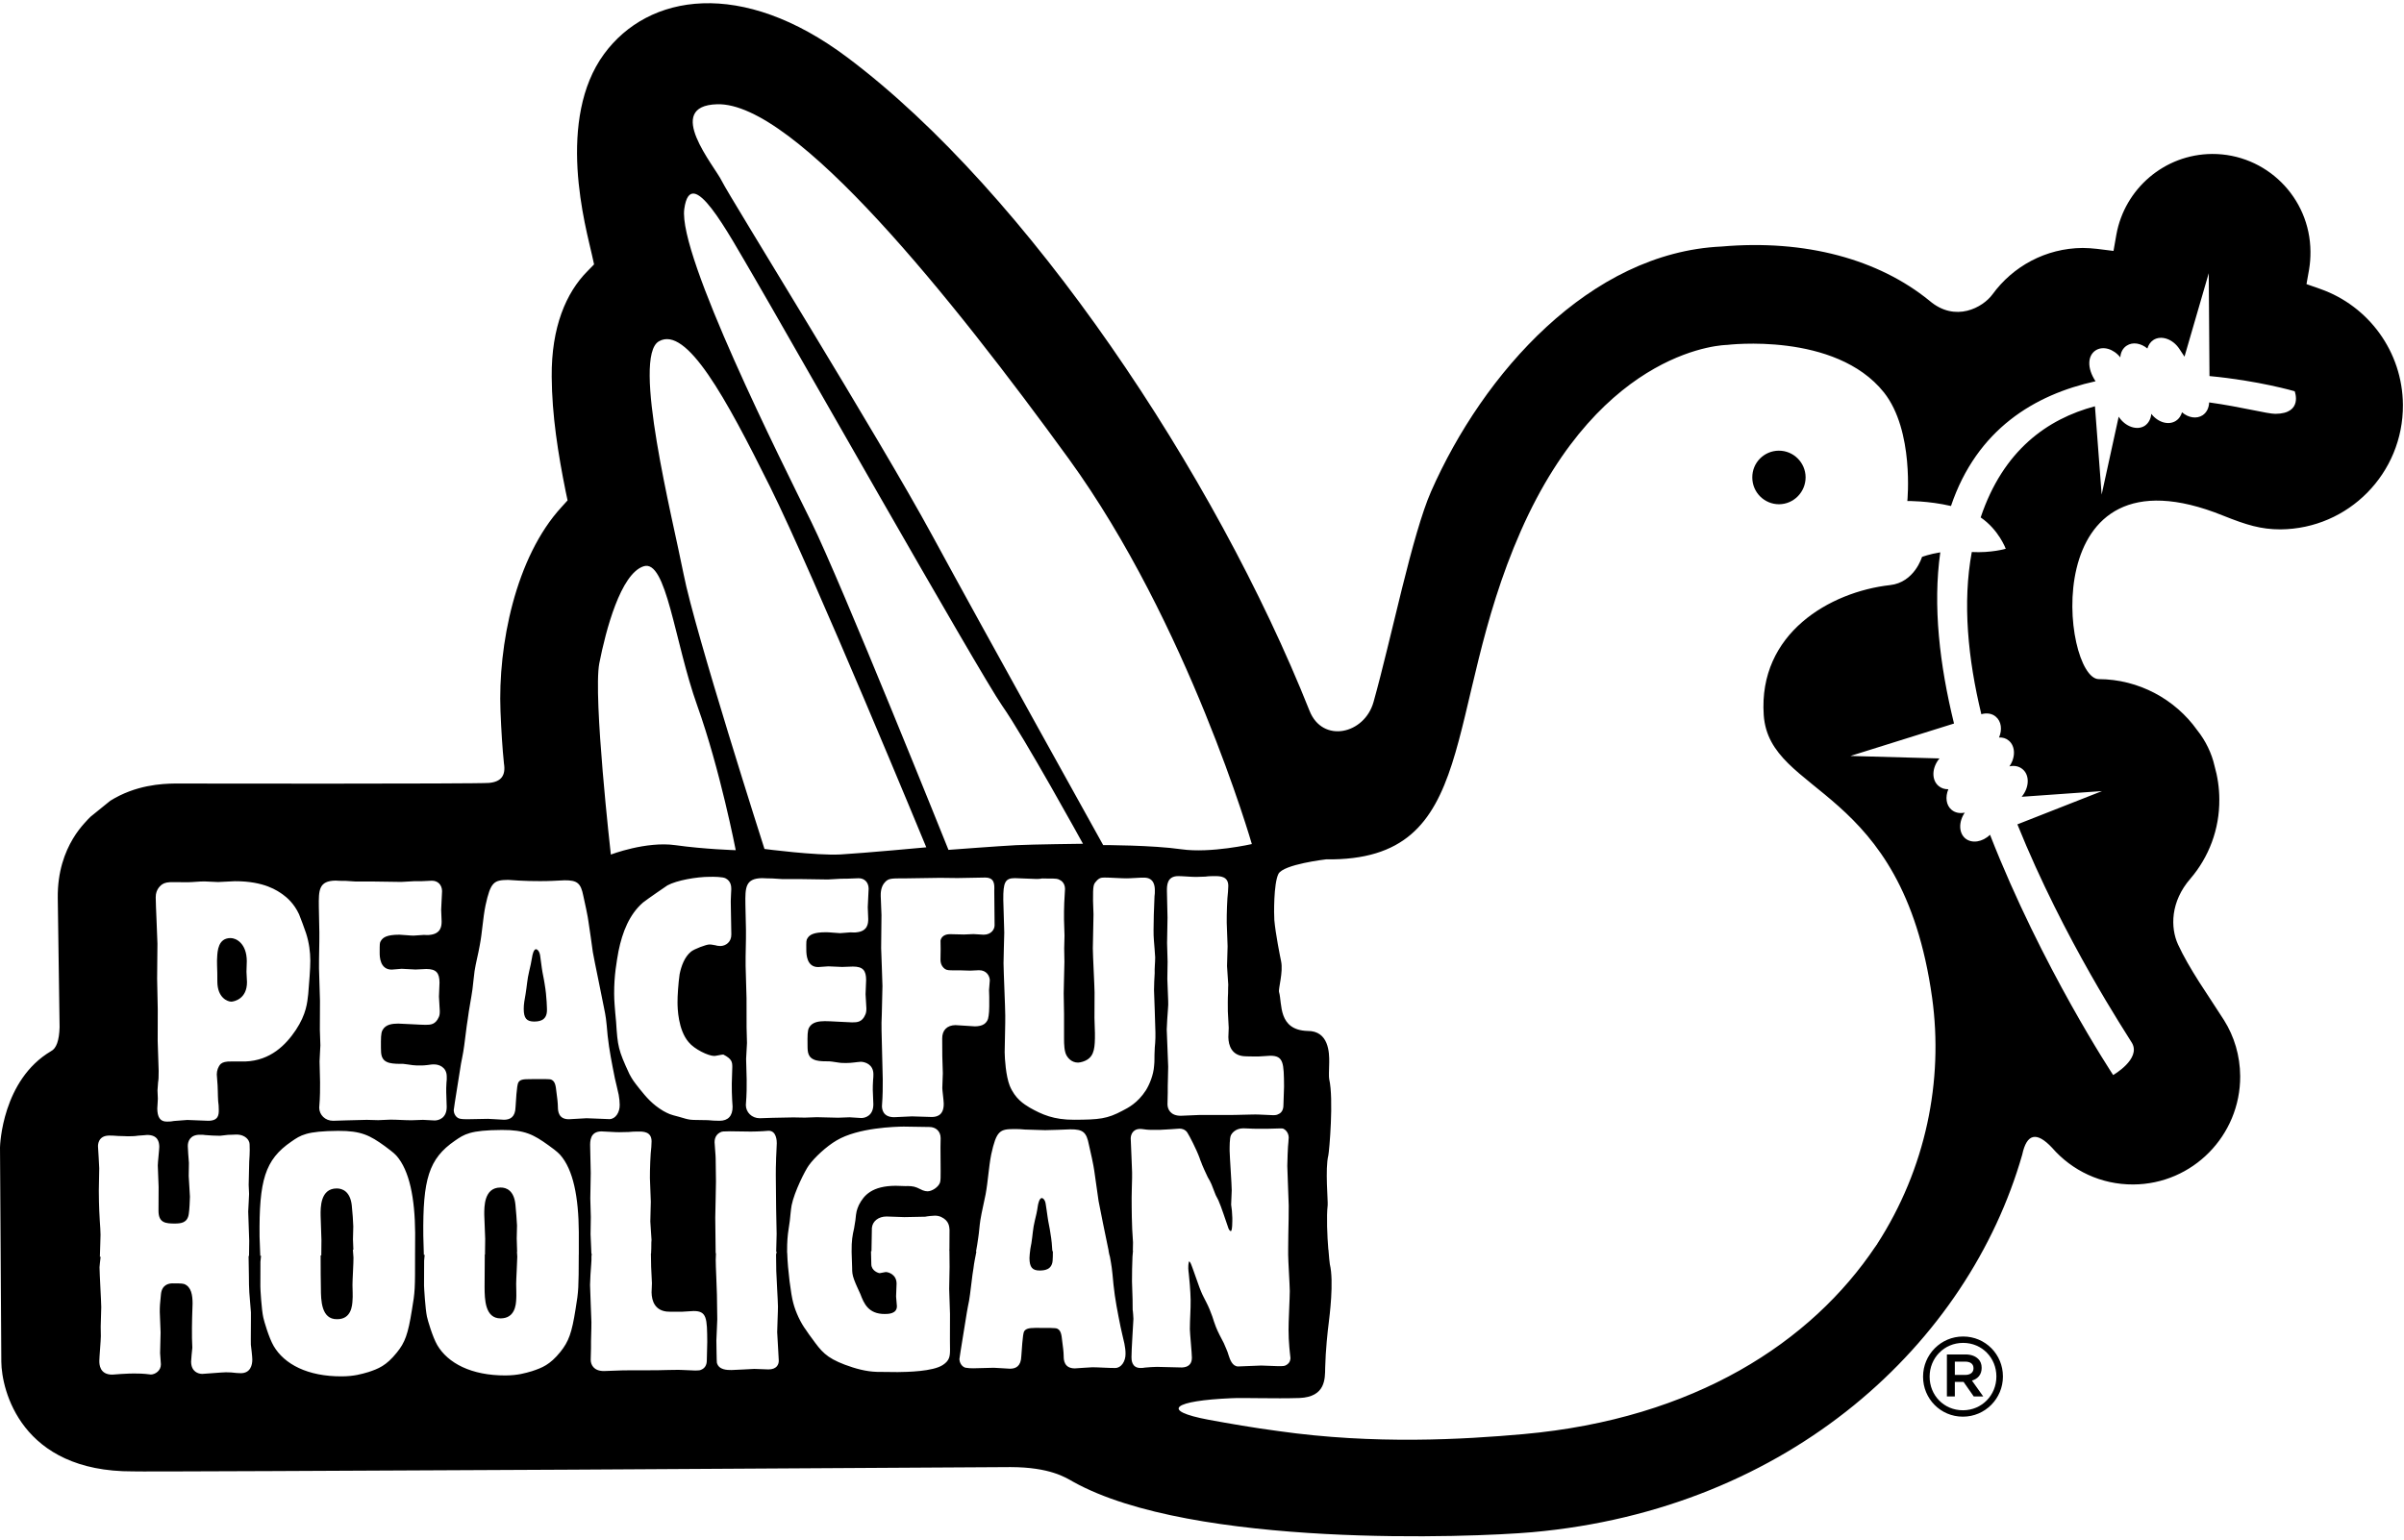 <svg width="231" height="148" viewBox="0 0 231 148" fill="none" xmlns="http://www.w3.org/2000/svg">
<g clip-path="url(#clip0_0_1)">
<path fill-rule="evenodd" clip-rule="evenodd" d="M101.121 120.267C101.096 119.797 101.047 119.158 100.935 118.54C100.868 118.021 100.73 117.491 100.666 116.99C100.593 116.549 100.559 116.155 100.489 115.774C100.427 115.253 100.168 115.154 100.104 115.154C99.874 115.166 99.748 115.715 99.714 115.98C99.666 116.372 99.534 116.95 99.439 117.314C99.248 118.069 99.225 118.776 99.108 119.492C99.059 119.707 99.034 119.913 98.995 120.11H98.999C98.97 120.326 98.922 120.708 98.922 120.924C98.927 121.807 99.195 122.122 99.905 122.122C100.29 122.111 101.16 122.111 101.154 121.003C101.154 121.003 101.18 120.66 101.171 120.257L101.121 120.267Z" fill="black"/>
<path fill-rule="evenodd" clip-rule="evenodd" d="M49.675 120.326H49.691L49.652 119.041L49.68 117.795C49.666 117.412 49.587 116.372 49.525 115.763C49.388 114.449 48.675 114.134 48.093 114.145C46.51 114.145 46.529 115.969 46.533 116.775L46.622 119.08C46.617 119.315 46.608 119.904 46.603 120.58H46.583C46.569 121.748 46.558 123.289 46.563 123.73C46.572 124.868 46.593 126.731 48.107 126.723C49.461 126.712 49.587 125.466 49.607 124.82C49.632 124.623 49.599 123.651 49.599 123.416C49.593 123.073 49.705 121.218 49.705 120.786L49.675 120.326Z" fill="black"/>
<path fill-rule="evenodd" clip-rule="evenodd" d="M52.064 93.051C52.002 92.62 51.963 92.246 51.901 91.845C51.825 91.335 51.562 91.236 51.505 91.236C51.283 91.236 51.157 91.775 51.123 92.04C51.059 92.434 50.937 93.021 50.845 93.375C50.659 94.121 50.624 94.847 50.502 95.553C50.413 96.053 50.32 96.533 50.326 96.984C50.331 97.869 50.595 98.182 51.308 98.191C51.69 98.182 52.569 98.182 52.558 97.074C52.558 97.074 52.55 95.808 52.339 94.602C52.266 94.081 52.134 93.571 52.064 93.051Z" fill="black"/>
<path fill-rule="evenodd" clip-rule="evenodd" d="M33.965 120.876L33.908 120.121L33.956 120.13L33.916 119.129L33.947 117.883C33.942 117.5 33.869 116.47 33.801 115.853C33.653 114.548 32.934 114.233 32.358 114.233C30.78 114.233 30.794 116.059 30.809 116.863L30.887 119.188C30.887 119.414 30.878 119.992 30.873 120.668H30.809C30.8 121.846 30.83 123.386 30.834 123.828C30.839 124.966 30.862 126.821 32.383 126.801C33.737 126.81 33.854 125.555 33.877 124.908C33.911 124.721 33.872 123.74 33.869 123.515C33.863 123.151 33.976 121.297 33.965 120.876Z" fill="black"/>
<path fill-rule="evenodd" clip-rule="evenodd" d="M20.885 94.366C20.899 95.916 21.871 96.279 22.228 96.279C22.483 96.268 23.738 96.034 23.733 94.396L23.684 93.404L23.715 92.375C23.701 90.676 22.688 90.157 22.14 90.167C20.972 90.177 20.894 91.374 20.865 92.06C20.831 92.276 20.876 93.297 20.88 93.522L20.885 94.366Z" fill="black"/>
<path fill-rule="evenodd" clip-rule="evenodd" d="M170.919 43.319C169.507 43.33 168.364 44.477 168.378 45.9C168.382 47.333 169.541 48.469 170.948 48.469C172.365 48.46 173.503 47.293 173.5 45.87C173.489 44.457 172.335 43.31 170.919 43.319Z" fill="black"/>
<path fill-rule="evenodd" clip-rule="evenodd" d="M187.84 132.158V130.88H188.838C189.336 130.88 189.633 131.105 189.633 131.511V131.528C189.633 131.913 189.336 132.158 188.838 132.158H187.84ZM187.077 134.224H187.84V132.827H188.657H188.678L189.654 134.224H190.566L189.484 132.701C190.034 132.542 190.417 132.138 190.417 131.487V131.466C190.417 131.114 190.3 130.827 190.088 130.624C189.812 130.348 189.398 130.189 188.869 130.189H187.077V134.224ZM188.614 135.555C186.793 135.555 185.418 134.115 185.418 132.338V132.317C185.418 130.538 186.803 129.078 188.635 129.078C190.456 129.078 191.832 130.521 191.832 132.298V132.317C191.832 134.098 190.445 135.555 188.614 135.555ZM188.614 136.17C190.765 136.17 192.461 134.415 192.461 132.317V132.298C192.461 130.198 190.787 128.464 188.635 128.464C186.482 128.464 184.787 130.22 184.787 132.317V132.339C184.787 134.437 186.461 136.17 188.614 136.17Z" fill="black"/>
<path fill-rule="evenodd" clip-rule="evenodd" d="M218.64 39.778C217.853 39.778 215.425 39.119 212.277 38.679C212.254 39.209 212.044 39.649 211.648 39.914C211.075 40.288 210.275 40.159 209.669 39.629C209.571 39.964 209.374 40.268 209.093 40.444C208.388 40.906 207.363 40.612 206.717 39.778C206.678 40.248 206.468 40.669 206.091 40.925C205.35 41.405 204.224 41.024 203.584 40.052L201.947 47.538L201.303 39.051C196.735 40.268 192.493 43.27 190.322 49.735C192.063 50.923 192.732 52.748 192.732 52.748C192.732 52.748 191.344 53.159 189.468 53.061C188.568 57.927 189.095 63.313 190.387 68.651C190.895 68.503 191.409 68.573 191.774 68.886C192.312 69.337 192.409 70.132 192.088 70.888C192.439 70.868 192.766 70.966 193.029 71.192C193.666 71.732 193.686 72.801 193.083 73.664C193.548 73.557 194.007 73.644 194.354 73.94C195.039 74.509 195.005 75.696 194.262 76.587L201.986 76.039L193.851 79.237C198.333 90.354 204.376 99.419 204.87 100.262C205.734 101.802 203.053 103.332 203.053 103.332C203.053 103.332 196.202 92.981 191.221 80.237C190.494 80.944 189.477 81.102 188.848 80.59C188.202 80.051 188.202 78.972 188.795 78.109C188.329 78.208 187.874 78.129 187.533 77.844C187.001 77.412 186.902 76.609 187.216 75.862C186.863 75.871 186.537 75.764 186.282 75.549C185.583 74.969 185.622 73.782 186.365 72.9L177.804 72.663L187.761 69.545C186.374 63.902 185.715 58.222 186.442 53.091C185.388 53.258 184.684 53.532 184.684 53.532C184.684 53.532 183.965 55.984 181.615 56.24C175.839 56.889 168.945 60.88 169.477 68.73C170.019 76.558 182.788 75.293 185.656 95.896C186.761 103.853 185.066 112.319 180.365 119.591H180.379C180.35 119.619 180.315 119.668 180.29 119.698C180.272 119.727 180.252 119.766 180.233 119.797H180.222C174.056 129.009 162.836 136.377 146.379 137.848C140.633 138.359 132.081 138.869 122.826 137.553C120.403 137.231 118.154 136.837 116.181 136.476C111.333 135.571 112.833 134.63 118.321 134.396C119.416 134.336 122.494 134.453 124.873 134.376C127.38 134.267 127.321 132.53 127.336 131.461C127.375 129.793 127.576 127.918 127.678 127.154C127.747 126.576 128.191 123.191 127.785 121.522C127.756 121.395 127.703 120.767 127.65 120.11H127.639C127.532 118.796 127.453 116.921 127.576 115.853C127.62 115.479 127.318 112.349 127.639 111.055C127.731 110.642 128.166 105.638 127.723 103.726C127.675 103.501 127.708 102.872 127.723 102.126C127.742 101.195 127.684 99.076 125.645 99.095C122.773 99.007 123.222 96.437 122.904 95.357C122.817 95.042 123.32 93.443 123.1 92.394C123.022 92.02 122.562 89.745 122.45 88.431C122.41 87.91 122.377 84.947 122.84 84.006C123.309 83.073 127.414 82.602 127.414 82.602C142.402 82.799 138.474 68.446 146.129 51.051C153.988 33.224 165.944 33.154 165.944 33.154C165.944 33.154 176.347 31.86 181.025 37.717C183.946 41.396 183.277 48.156 183.277 48.156C183.277 48.156 185.279 48.127 187.469 48.636C189.966 41.258 195.508 37.932 201.361 36.647C200.515 35.361 200.608 34.185 201.361 33.684C202.059 33.224 203.086 33.526 203.741 34.352C203.766 33.881 203.985 33.459 204.356 33.224C204.937 32.841 205.726 32.988 206.341 33.498C206.443 33.154 206.633 32.87 206.913 32.684C207.655 32.193 208.789 32.576 209.424 33.548L209.907 34.282L212.238 26.259L212.308 36.148C217.028 36.588 220.496 37.608 220.496 37.608C220.496 37.608 221.332 39.758 218.64 39.778ZM110.019 131.452C109.887 131.49 109.766 131.481 109.589 131.49C108.724 131.49 108.724 130.675 108.724 130.45C108.714 129.863 108.91 126.929 108.91 126.771C108.905 126.633 108.87 126.026 108.837 125.899L108.828 124.897L108.773 123.171C108.767 122.396 108.792 121.513 108.821 120.778C108.828 120.62 108.851 120.414 108.87 120.217H108.856C108.865 119.943 108.865 119.668 108.87 119.413L108.792 118.128C108.764 117.55 108.744 116.381 108.744 116.078C108.738 115.431 108.733 114.793 108.758 114.145C108.789 113.449 108.782 112.899 108.782 112.682C108.782 112.222 108.66 109.937 108.65 109.426C108.65 109.131 108.806 108.524 109.545 108.513C109.769 108.513 109.969 108.563 110.194 108.581C110.322 108.612 111.324 108.601 111.456 108.601C111.749 108.601 113.165 108.493 113.327 108.484C113.846 108.484 114.074 108.807 114.138 108.945C114.27 109.141 114.964 110.466 115.262 111.29C115.32 111.436 115.354 111.594 115.429 111.732C115.422 111.789 116.014 113.096 116.053 113.153C116.185 113.379 116.317 113.604 116.41 113.83L116.781 114.782C116.845 114.968 116.982 115.155 117.07 115.362C117.373 116.039 117.769 117.304 117.969 117.854C118.061 118.207 118.193 118.334 118.268 118.334C118.423 118.334 118.414 117.353 118.414 117.068L118.375 116.392L118.3 115.794L118.356 114.41C118.356 113.851 118.165 111.222 118.154 110.613C118.154 110.318 118.145 109.376 118.282 109.111C118.346 108.975 118.687 108.454 119.465 108.454L120.021 108.474C120.304 108.504 121.565 108.504 121.919 108.493L122.953 108.465C123.138 108.465 123.286 108.454 123.374 108.524C123.506 108.592 123.823 108.857 123.833 109.347C123.828 109.474 123.803 109.602 123.803 109.77C123.75 110.083 123.696 111.771 123.696 112.065C123.701 112.595 123.823 115.264 123.833 115.87C123.842 116.549 123.814 117.618 123.794 118.697L123.78 120.061V120.62C123.78 121.169 123.93 123.476 123.935 124.093C123.94 124.614 123.803 127.242 123.817 127.831C123.814 128.391 123.848 128.93 123.891 129.48C123.896 129.646 123.988 130.373 123.999 130.52C123.999 130.618 123.999 130.99 123.584 131.216C123.423 131.304 123.354 131.314 122.803 131.314L121.189 131.255L118.967 131.343C118.414 131.334 118.19 130.686 118.052 130.254C117.95 129.871 117.755 129.499 117.594 129.096C117.319 128.577 117.027 128.027 116.834 127.537C116.699 127.193 116.596 126.86 116.494 126.545C116.332 126.085 116.137 125.604 115.902 125.153C115.736 124.82 115.54 124.465 115.408 124.132C115.213 123.681 115.082 123.23 114.91 122.779C114.509 121.649 114.388 121.248 114.25 121.248C114.127 121.748 114.197 122.14 114.231 122.425C114.265 122.652 114.402 124.172 114.407 124.936C114.422 125.869 114.334 126.801 114.334 127.763C114.338 128.144 114.529 130.088 114.529 130.509C114.529 131.196 114.088 131.422 113.571 131.441L111.171 131.383C110.796 131.383 110.41 131.422 110.019 131.452ZM107.16 131.49C106.843 131.51 105.318 131.413 104.962 131.422C104.741 131.422 103.539 131.52 103.285 131.529C102.249 131.529 102.21 130.715 102.21 130.362C102.205 129.902 102.132 129.42 102.07 128.93C102 128.223 101.927 127.861 101.576 127.704C101.438 127.636 100.792 127.636 99.498 127.636C98.818 127.644 98.571 127.724 98.403 127.977C98.257 128.253 98.175 129.959 98.139 130.343C98.111 131.334 97.602 131.56 97.049 131.56C96.825 131.56 95.76 131.47 95.491 131.47L93.522 131.52C93.278 131.52 93.014 131.51 92.754 131.461C92.335 131.323 92.194 130.872 92.189 130.647C92.194 130.489 92.868 126.418 92.902 126.164C92.95 125.801 93.053 125.409 93.118 125.026C93.214 124.564 93.439 122.376 93.542 121.896C93.59 121.434 93.722 120.806 93.82 120.307L93.786 120.296C93.863 119.873 93.938 119.433 93.995 119.002C94.09 118.413 94.112 117.854 94.202 117.285C94.334 116.46 94.544 115.645 94.705 114.811C94.944 113.527 94.997 112.231 95.247 110.957C95.746 108.699 96.064 108.533 97.422 108.524C97.779 108.513 98.139 108.542 98.487 108.572C99.138 108.601 99.79 108.621 100.427 108.631C101.238 108.612 102.039 108.592 102.845 108.552C104.077 108.542 104.398 108.827 104.634 110.035C104.737 110.427 105.119 112.203 105.147 112.526C105.211 112.928 105.49 114.999 105.563 115.45C105.686 116.127 106.246 118.864 106.531 120.228H106.52C106.559 120.462 106.618 120.708 106.652 120.797C106.813 121.689 106.848 121.846 106.995 123.476C107.13 124.828 107.405 126.201 107.679 127.557C107.804 128.076 107.913 128.636 108.045 129.156C108.107 129.48 108.157 129.803 108.152 130.137C108.161 130.844 107.736 131.501 107.16 131.49ZM90.536 99.84L90.546 101.528L90.596 103.157L90.546 104.589C90.546 104.786 90.683 105.816 90.683 106.08C90.703 107.355 89.822 107.355 89.53 107.365L87.629 107.306L85.919 107.385C84.81 107.385 84.747 106.571 84.747 106.306C84.829 105.237 84.824 104.491 84.824 103.765L84.708 99.065C84.701 98.546 84.697 98.025 84.731 97.534L84.795 94.777C84.795 94.247 84.678 91.716 84.669 91.129L84.701 87.949L84.629 86.134C84.624 85.9 84.615 85.241 85.034 84.801C85.357 84.437 85.635 84.437 86.609 84.426H87.154L90.322 84.378L92.009 84.398L94.623 84.35C95.584 84.339 95.564 84.996 95.539 85.635L95.57 88.931C95.575 89.323 95.252 89.843 94.514 89.843L93.542 89.784L92.638 89.824L91.313 89.793C91.156 89.793 90.503 89.793 90.375 90.411L90.386 91.236L90.371 92.265C90.375 92.854 90.76 93.11 90.824 93.15C91.024 93.266 91.113 93.277 92.178 93.266L93.225 93.297L94.059 93.257C94.797 93.247 95.095 93.807 95.111 94.218L95.036 95.171L95.056 95.817C95.061 96.229 95.072 97.24 94.997 97.633C94.915 98.447 94.334 98.644 93.683 98.653C93.399 98.653 92.101 98.535 91.812 98.535C91.001 98.546 90.521 99.026 90.536 99.84ZM90.591 131.205C89.628 131.834 87.169 131.873 86.27 131.884L84.262 131.864C83.207 131.834 82.186 131.549 81.188 131.177C79.365 130.489 78.916 129.882 78.028 128.656C77.832 128.391 77.641 128.144 77.45 127.841C76.948 127.174 76.448 126.125 76.22 125.221C76.004 124.446 75.692 122.071 75.642 120.423L75.633 120.414C75.628 120.355 75.628 120.307 75.633 120.237C75.628 119.403 75.678 118.756 75.774 118.157L75.891 117.353C75.951 116.843 75.981 116.343 76.067 115.853C76.327 114.556 77.363 112.496 77.719 112.017C78.256 111.261 79.419 110.182 80.382 109.621C82.468 108.375 86.081 108.299 86.828 108.288L89.316 108.327C89.897 108.327 90.386 108.719 90.386 109.396L90.371 110.278L90.386 112.555C90.389 113.046 90.389 113.468 90.327 113.663C90.17 114.115 89.558 114.498 89.144 114.508C88.988 114.508 88.827 114.478 88.66 114.41C88.499 114.351 88.303 114.224 88.114 114.154C87.747 113.998 87.362 113.998 87.008 114.007L86.065 113.978C83.807 113.987 83.01 114.881 82.532 115.822C82.313 116.332 82.279 116.44 82.196 117.285L82.069 118.069C81.917 118.717 81.819 119.267 81.833 120.267V120.375L81.883 121.905C81.883 122.219 81.887 122.523 82.083 123.033C82.249 123.484 82.479 123.946 82.678 124.397C83.01 125.271 83.431 126.311 85.025 126.3C85.347 126.3 86.192 126.291 86.183 125.545L86.104 124.614L86.152 123.368C86.144 122.523 85.405 122.269 85.108 122.269C85.011 122.269 84.624 122.376 84.537 122.376C84.405 122.376 83.724 122.151 83.724 121.503L83.695 120.267H83.74L83.779 118.03C83.841 117.373 84.419 116.93 85.191 116.93L86.905 116.989L88.909 116.95C89.041 116.911 89.687 116.843 89.813 116.851C90.008 116.843 90.229 116.882 90.428 116.97C91.206 117.333 91.211 117.902 91.24 118.196L91.231 120.022C91.226 120.07 91.231 120.139 91.221 120.228L91.231 120.217C91.234 120.688 91.24 121.581 91.245 121.778L91.206 123.887L91.285 126.3L91.279 128.832L91.288 129.734C91.288 130.392 91.226 130.793 90.591 131.205ZM73.839 131.628L72.475 131.579C72.158 131.589 70.605 131.687 70.293 131.687C69.9 131.687 69.06 131.696 68.884 130.98C68.861 130.844 68.844 129.164 68.836 128.862C68.841 128.567 68.919 127.145 68.923 126.81L68.889 124.437C68.889 123.955 68.768 121.62 68.773 121.102L68.797 120.453L68.768 120.462L68.729 117.04C68.729 116.558 68.802 114.115 68.797 113.565L68.768 111.349C68.773 111.113 68.664 110.004 68.664 109.788C68.659 109.201 69.012 108.945 69.178 108.857C69.369 108.739 69.529 108.75 70.146 108.739L72.144 108.767C72.531 108.758 72.921 108.758 73.306 108.73L73.848 108.69C74.636 108.68 74.64 109.72 74.64 109.886C74.645 110.142 74.558 111.377 74.569 111.673C74.538 112.448 74.538 112.809 74.578 116.155L74.626 118.599L74.583 120.326H74.636L74.572 120.58L74.592 122.17C74.597 122.652 74.749 125.026 74.754 125.575C74.763 125.948 74.676 127.665 74.679 128.047C74.69 128.439 74.825 130.353 74.832 130.774C74.841 131.166 74.622 131.628 73.839 131.628ZM66.081 107.58C65.786 107.521 65.499 107.405 65.2 107.335C64.355 107.12 64.267 107.07 63.739 106.787C62.674 106.148 62.111 105.472 61.462 104.667C60.842 103.882 60.777 103.783 60.479 103.235C59.395 100.899 59.351 100.575 59.199 98.202C59.141 97.643 59.097 97.094 59.058 96.573C59.023 96.22 59.023 95.867 59.014 95.513C59.005 93.757 59.254 92.423 59.434 91.413C59.806 89.587 60.474 87.89 61.785 86.752C62.204 86.419 63.994 85.192 64.13 85.105C65.028 84.614 66.934 84.28 68.195 84.28C68.518 84.271 69.487 84.271 69.745 84.437C70.257 84.711 70.268 85.241 70.268 85.466L70.243 85.988C70.209 86.408 70.217 86.83 70.228 87.253L70.273 89.813C70.287 90.559 69.729 90.923 69.226 90.932C69.06 90.923 68.894 90.912 68.768 90.864C68.541 90.833 68.347 90.774 68.153 90.785C67.898 90.774 66.695 91.217 66.387 91.482C65.772 91.992 65.46 92.865 65.303 93.649C65.182 94.464 65.093 95.797 65.103 96.347C65.103 96.897 65.151 98.986 66.173 100.174C66.724 100.851 68.06 101.499 68.641 101.499C68.768 101.499 69.349 101.362 69.504 101.362C70.349 101.793 70.36 102.097 70.366 102.557L70.317 104.158C70.317 104.716 70.321 105.227 70.355 105.776L70.394 106.365C70.405 107.267 69.954 107.729 69.144 107.729C68.752 107.729 68.406 107.709 68.015 107.67C66.598 107.65 66.432 107.659 66.081 107.58ZM67.917 130.765C67.917 131.275 67.664 131.54 67.4 131.647C67.277 131.717 67.145 131.735 66.823 131.735L65.489 131.678C65.264 131.658 64.237 131.687 64.008 131.687C63.436 131.726 60.549 131.707 59.914 131.717L58.031 131.785C57.029 131.785 56.761 131.157 56.761 130.697L56.79 129.558C56.776 128.744 56.834 127.89 56.829 127.086C56.829 126.987 56.708 124.053 56.697 123.504C56.694 123.219 56.776 121.818 56.81 121.494C56.84 121.229 56.834 121.012 56.834 120.758L56.865 120.522H56.829L56.747 118.638L56.772 116.98L56.722 115.194L56.765 112.752L56.708 110.21C56.697 109.7 56.688 108.758 57.792 108.75C58.017 108.75 59.215 108.837 59.497 108.827L60.412 108.807C60.724 108.767 61.023 108.767 61.316 108.767C61.794 108.758 62.605 108.758 62.61 109.7L62.586 110.249C62.498 110.898 62.445 112.398 62.45 113.243L62.537 115.509L62.489 117.401C62.493 117.657 62.596 118.892 62.605 119.177C62.6 119.306 62.571 119.501 62.582 119.992C62.571 120.139 62.568 120.307 62.561 120.493L62.546 120.482C62.546 120.894 62.561 121.406 62.568 121.759L62.644 123.348L62.61 124.22C62.621 125.074 62.953 125.938 64.051 126.066C64.287 126.094 65.191 126.085 65.513 126.085L66.642 126.016C67.932 126.007 67.942 126.731 67.96 128.978L67.917 130.765ZM54.684 107.58C53.653 107.6 53.614 106.776 53.609 106.424C53.605 105.982 53.537 105.491 53.473 105.011C53.398 104.285 53.327 103.932 52.971 103.774C52.842 103.707 52.197 103.715 50.898 103.726C50.228 103.726 49.964 103.783 49.807 104.048C49.646 104.304 49.568 106.021 49.539 106.413C49.514 107.394 49.001 107.62 48.445 107.631C48.224 107.631 47.159 107.543 46.897 107.543L44.932 107.58C44.671 107.58 44.407 107.58 44.154 107.521C43.733 107.394 43.598 106.943 43.598 106.718C43.598 106.54 44.272 102.48 44.3 102.224C44.359 101.871 44.461 101.478 44.516 101.097C44.609 100.635 44.848 98.456 44.946 97.957C45.064 96.995 45.274 96.004 45.401 95.081C45.484 94.492 45.513 93.934 45.6 93.345C45.727 92.522 45.952 91.716 46.098 90.873C46.344 89.607 46.392 88.313 46.651 87.036C47.145 84.761 47.462 84.595 48.821 84.575C49.177 84.595 49.534 84.614 49.882 84.643C50.531 84.671 51.18 84.702 51.836 84.692C52.637 84.702 53.448 84.654 54.251 84.614C55.476 84.604 55.809 84.897 56.048 86.095C56.145 86.487 56.523 88.274 56.547 88.597C56.624 88.99 56.897 91.07 56.966 91.521C57.098 92.296 57.881 96.004 58.042 96.888C58.217 97.751 58.247 97.917 58.388 99.546C58.534 100.91 58.809 102.273 59.083 103.647C59.215 104.138 59.317 104.707 59.449 105.227C59.511 105.559 59.542 105.883 59.547 106.198C59.561 106.914 59.151 107.561 58.564 107.571C58.238 107.571 56.722 107.484 56.361 107.484C56.135 107.484 54.948 107.58 54.684 107.58ZM55.618 120.522L55.613 120.668C55.599 123.749 55.608 124.034 55.304 125.849C54.943 128.126 54.65 128.939 53.849 129.941C52.833 131.196 52.089 131.47 51.123 131.795C50.452 131.991 49.775 132.197 48.577 132.208C45.283 132.217 43.04 131.029 42.018 129.293C41.56 128.499 41.094 126.889 41.026 126.556C40.866 125.82 40.748 123.76 40.745 123.574L40.754 121.179L40.807 120.611L40.728 120.62L40.675 118.785C40.621 113.37 41.189 111.377 43.719 109.641C44.618 109.024 45.16 108.631 48.231 108.612C50.433 108.601 51.269 109.054 52.701 110.083C52.931 110.241 53.58 110.72 53.81 110.985C55.09 112.409 55.593 115.087 55.618 118.413V120.522ZM39.541 107.679C38.867 107.679 38.188 107.62 37.508 107.62L36.337 107.67L35.245 107.64L33.243 107.69L32.01 107.729C31.24 107.729 30.682 107.16 30.673 106.472C30.766 105.393 30.755 104.57 30.755 104.02L30.707 102.018C30.702 101.782 30.786 100.713 30.786 100.479L30.735 98.986L30.746 96.2L30.653 93.071C30.643 91.922 30.698 90.766 30.687 89.638L30.637 87.164C30.619 85.576 30.614 84.663 32.257 84.643C32.422 84.654 32.808 84.682 33.234 84.671L34.161 84.731H35.842L38.558 84.77L39.782 84.702H40.465L41.501 84.654C42.073 84.654 42.467 85.046 42.478 85.653C42.478 85.918 42.391 87.155 42.391 87.448L42.435 88.547C42.439 88.999 42.385 89.754 41.287 89.863C41.189 89.892 40.827 89.872 40.737 89.863L39.743 89.931C39.541 89.942 38.603 89.843 38.378 89.843C37.146 89.843 36.8 90.117 36.609 90.421C36.477 90.608 36.483 90.697 36.483 91.619C36.486 91.933 36.502 93.198 37.635 93.198L38.594 93.12L39.928 93.189L40.962 93.139C41.925 93.139 42.225 93.522 42.233 94.444L42.18 95.797L42.258 97.172C42.264 97.466 42.228 97.624 42.166 97.76C41.843 98.495 41.369 98.506 40.88 98.506C40.529 98.515 38.651 98.388 38.266 98.388C37.749 98.398 37.068 98.427 36.75 99.026C36.595 99.321 36.601 99.792 36.604 100.713C36.609 101.362 36.615 101.95 37.426 102.165C37.783 102.255 38.294 102.264 38.715 102.255C39.044 102.283 39.371 102.351 39.653 102.382C39.878 102.411 40.108 102.411 40.333 102.411C40.588 102.411 40.841 102.411 41.08 102.371C41.305 102.343 41.497 102.303 41.715 102.312C42.141 102.303 42.924 102.549 42.927 103.47C42.933 103.667 42.933 103.853 42.902 104.059C42.874 104.412 42.874 104.786 42.879 104.99L42.924 106.394C42.927 107.473 42.161 107.699 41.765 107.699L40.645 107.64L39.541 107.679ZM39.883 120.629V120.747C39.883 123.839 39.889 124.123 39.575 125.948C39.209 128.223 38.926 129.037 38.123 130.018C37.103 131.284 36.361 131.56 35.398 131.884C34.718 132.079 34.048 132.285 32.852 132.295C29.553 132.315 27.315 131.117 26.299 129.381C25.835 128.586 25.37 126.968 25.302 126.644C25.131 125.899 25.013 123.859 25.018 123.661L25.024 121.277L25.083 120.708H25.01L24.942 118.883C24.887 113.468 25.448 111.476 27.995 109.731C28.89 109.111 29.436 108.719 32.504 108.699C34.703 108.69 35.545 109.131 36.972 110.162C37.2 110.337 37.856 110.808 38.084 111.073C39.355 112.507 39.864 115.185 39.892 118.501L39.883 120.629ZM23.152 131.991L22.741 131.972C22.381 131.921 22.024 131.904 21.707 131.904C21.349 131.904 19.732 132.05 19.442 132.059C19.053 132.059 18.372 131.853 18.363 130.883C18.363 130.726 18.451 129.784 18.481 129.539L18.447 128.617C18.447 128.096 18.436 127.106 18.462 126.624L18.505 125.291C18.501 124.515 18.397 123.681 17.684 123.416C17.493 123.348 16.81 123.357 16.589 123.357C16.193 123.357 15.555 123.495 15.466 124.407C15.373 125.28 15.348 125.614 15.354 126.125L15.432 128.076L15.384 130.058L15.46 131.137C15.466 131.755 14.913 132.109 14.503 132.119C13.726 132.02 13.301 132.02 12.857 132.02L12.374 132.03C12.27 132.04 11.917 132.05 11.591 132.07L10.79 132.129C9.563 132.129 9.544 131.128 9.544 130.804C9.544 130.48 9.69 128.822 9.69 128.431L9.676 127.526L9.729 125.634C9.724 125.085 9.567 122.425 9.563 121.807C9.558 121.68 9.631 121.209 9.67 120.797L9.597 120.806C9.617 119.992 9.66 118.991 9.66 118.678C9.66 118.384 9.62 117.775 9.588 117.324C9.504 116.059 9.496 114.723 9.496 114.458L9.535 112.29C9.535 111.986 9.432 110.526 9.417 110.201C9.412 110.015 9.44 109.161 10.482 109.15C10.608 109.15 11.001 109.15 11.375 109.19C11.767 109.19 12.158 109.22 12.29 109.22C12.613 109.209 12.934 109.22 13.262 109.161C13.902 109.111 14 109.111 14.132 109.091C15.168 109.091 15.295 109.75 15.305 110.23C15.305 110.486 15.159 111.76 15.162 112.017L15.241 114.094L15.23 116.401C15.241 117.55 15.915 117.607 16.82 117.607C17.372 117.598 18.016 117.559 18.139 116.685C18.201 116.321 18.246 115.38 18.251 115.028C18.246 114.774 18.144 113.359 18.134 113.046L18.153 111.771C18.114 111.358 18.046 110.377 18.046 110.162C18.041 109.711 18.262 109.072 19.2 109.072C19.4 109.063 19.551 109.072 19.723 109.102C20.195 109.141 20.683 109.17 21.144 109.17L21.91 109.082C22.244 109.082 22.59 109.054 22.688 109.054C23.662 109.043 23.925 109.691 23.925 109.731C23.993 109.858 23.993 110.024 23.997 110.543C24.002 110.887 23.968 111.25 23.948 111.642C23.943 112.133 23.895 113.556 23.895 113.889L23.934 114.762C23.94 114.999 23.85 116.195 23.85 116.46L23.948 119.276L23.929 120.718L23.886 120.728L23.918 122.68C23.918 123.21 23.925 123.73 23.957 124.231L24.111 126.143V126.723L24.1 128.733L24.105 129.254C24.134 129.451 24.243 130.421 24.243 130.658C24.252 131.205 24.066 131.982 23.152 131.991ZM15.564 85.016C15.828 84.84 16.111 84.781 16.688 84.79L18.051 84.801C18.603 84.79 19.116 84.722 19.635 84.722L20.958 84.781L22.57 84.702C25.415 84.692 26.686 85.635 27.174 85.977C27.565 86.261 28.248 86.83 28.736 87.88C28.811 88.057 29.334 89.441 29.407 89.695C29.705 90.618 29.814 91.521 29.817 92.325C29.823 93.06 29.705 94.484 29.617 95.553C29.524 96.358 29.446 97.466 28.425 99.007C27.467 100.44 25.991 101.94 23.578 102.029H22.249C21.7 102.018 21.407 102.097 21.211 102.264C20.958 102.528 20.832 102.912 20.832 103.275L20.871 103.814C20.944 104.521 20.919 105.198 20.963 105.844C20.997 106.1 21.031 106.394 21.022 106.649C21.031 107.14 21.003 107.729 20.009 107.729C19.683 107.729 18.294 107.65 17.998 107.65L16.712 107.749C16.586 107.786 16.261 107.816 16.036 107.808C15.359 107.816 15.123 107.335 15.114 106.56C15.12 106.227 15.168 105.903 15.168 105.61L15.134 104.804L15.191 104.02C15.227 103.853 15.252 103.53 15.246 102.94L15.152 100.065L15.159 97.024L15.098 94.081C15.09 92.973 15.134 91.834 15.129 90.707C15.123 90.089 14.963 86.958 14.963 86.252C14.952 85.427 15.505 85.075 15.564 85.016ZM57.587 63.755C58.213 60.567 59.64 55.161 61.833 54.436C64.042 53.689 64.804 61.686 66.999 67.826C69.197 73.968 70.697 81.72 70.697 81.72C70.697 81.72 67.712 81.632 64.902 81.238C62.097 80.837 58.696 82.14 58.696 82.14C58.696 82.14 56.976 66.954 57.587 63.755ZM83.92 106.139C83.925 107.228 83.158 107.464 82.763 107.464L81.634 107.394L80.533 107.434C79.859 107.434 79.177 107.385 78.486 107.385L77.329 107.425L76.234 107.405L74.235 107.444L73.003 107.484C72.232 107.484 71.674 106.904 71.669 106.218C71.758 105.148 71.753 104.344 71.748 103.783L71.694 101.782C71.694 101.548 71.778 100.479 71.778 100.253L71.739 98.751L71.734 95.955L71.646 92.835C71.63 91.696 71.694 90.51 71.68 89.401L71.626 86.92C71.606 85.32 71.606 84.426 73.244 84.407C73.41 84.407 73.805 84.446 74.216 84.437L75.154 84.496H76.84L79.547 84.536L80.774 84.466L81.452 84.457L82.49 84.417C83.071 84.407 83.46 84.81 83.467 85.418C83.467 85.672 83.383 86.92 83.383 87.203L83.427 88.322C83.431 88.773 83.374 89.519 82.279 89.618C82.186 89.647 81.83 89.618 81.727 89.618L80.724 89.695C80.539 89.695 79.596 89.598 79.371 89.607C78.138 89.607 77.793 89.872 77.602 90.167C77.465 90.363 77.47 90.45 77.479 91.374C77.49 91.696 77.5 92.964 78.624 92.953L79.59 92.885L80.915 92.942L81.955 92.905C82.918 92.905 83.221 93.277 83.226 94.188L83.172 95.563L83.251 96.927C83.251 97.21 83.217 97.378 83.153 97.514C82.846 98.261 82.358 98.27 81.873 98.27C81.516 98.27 79.64 98.142 79.253 98.153C78.736 98.162 78.057 98.202 77.739 98.78C77.582 99.076 77.588 99.566 77.597 100.457C77.597 101.116 77.607 101.694 78.419 101.92C78.775 102.018 79.283 102.018 79.708 102.018C80.036 102.038 80.353 102.117 80.651 102.145C80.876 102.185 81.106 102.165 81.331 102.176C81.584 102.165 81.844 102.165 82.069 102.126C82.293 102.106 82.483 102.067 82.718 102.058C83.133 102.067 83.911 102.312 83.925 103.235C83.925 103.431 83.92 103.608 83.895 103.814C83.866 104.177 83.866 104.53 83.866 104.755L83.92 106.139ZM63.324 32.802C65.972 31.299 69.74 38.227 73.977 46.752C78.213 55.268 89.007 81.444 89.007 81.444C89.007 81.444 83.103 81.993 80.749 82.131C78.399 82.25 73.459 81.602 73.459 81.602C73.459 81.602 66.758 60.674 65.688 55.191C64.615 49.726 60.681 34.253 63.324 32.802ZM65.752 20.086C66.373 15.603 69.914 22.313 72.443 26.611C74.968 30.908 94.143 64.747 96.288 67.817C98.439 70.878 104.063 81.102 104.063 81.102C104.063 81.102 99.195 81.159 97.641 81.238C96.078 81.317 91.138 81.689 91.138 81.689C91.138 81.689 80.788 55.887 77.95 50.147C75.114 44.389 65.146 24.551 65.752 20.086ZM96.595 97.604C96.595 96.888 96.434 93.365 96.429 92.59C96.42 92.169 96.499 90.078 96.499 89.638L96.406 86.487C96.392 84.82 96.577 84.407 97.515 84.407C97.807 84.407 99.263 84.486 99.587 84.486C99.684 84.486 99.914 84.486 100.133 84.437L100.652 84.446C101.556 84.437 101.652 84.477 101.82 84.575C101.941 84.623 102.337 84.858 102.337 85.447C102.283 86.193 102.225 87.321 102.241 88.391L102.289 89.931L102.258 91.157L102.28 92.452C102.283 92.874 102.205 94.983 102.21 95.484L102.244 97.466V99.859C102.244 100.322 102.258 101.066 102.489 101.459C102.581 101.615 102.915 102.137 103.592 102.137C103.853 102.126 104.238 102.008 104.462 101.861C105.142 101.44 105.226 100.693 105.211 99.301L105.167 97.849L105.176 95.377C105.172 94.777 105.01 91.825 105.01 91.148C105.005 90.707 105.079 88.41 105.074 87.89L105.03 86.585C105.015 85.094 105.088 84.996 105.308 84.741C105.625 84.35 105.85 84.358 106.144 84.35C106.438 84.339 107.918 84.437 108.275 84.426C108.402 84.437 108.758 84.398 109.109 84.389C109.466 84.358 109.828 84.358 109.926 84.358C110.957 84.35 110.968 85.291 110.968 85.585C110.971 85.782 110.971 85.938 110.937 86.143C110.878 87.281 110.845 88.705 110.845 89.412C110.845 89.754 110.85 90.069 110.878 90.382C110.893 90.618 110.996 91.755 111.001 92.02C111.001 92.55 110.932 93.06 110.953 93.542C110.923 94.1 110.889 94.621 110.889 95.171C110.903 95.721 111.021 98.594 111.024 99.242C111.024 99.594 111.03 99.918 111.001 100.242C110.977 100.536 110.946 100.792 110.946 101.086C110.918 101.537 110.953 101.999 110.898 102.441C110.836 103.332 110.458 104.235 110.112 104.795C109.316 106.032 108.382 106.492 107.868 106.757C106.388 107.552 105.611 107.62 103.222 107.631C101.253 107.64 100.119 107.129 98.941 106.463C98.394 106.129 97.549 105.629 97.021 104.353C96.655 103.411 96.546 101.802 96.538 101.136C96.538 100.625 96.611 98.153 96.595 97.604ZM68.914 10.02C76.405 9.814 91.513 28.7 102.699 44.103C114.181 59.939 120.29 81.131 120.29 81.131C120.29 81.131 116.323 82.033 113.523 81.632C110.707 81.229 106.003 81.229 106.003 81.229C106.003 81.229 94.676 60.861 89.58 51.471C84.487 42.073 70.046 18.831 69.363 17.408C68.684 15.985 63.705 10.167 68.914 10.02ZM122.064 101.478C123.348 101.478 123.364 102.185 123.384 104.432L123.325 106.218C123.329 106.737 123.085 107.003 122.817 107.1C122.699 107.169 122.562 107.199 122.25 107.188L120.92 107.129C120.686 107.11 119.655 107.149 119.431 107.149C118.853 107.188 115.975 107.169 115.326 107.169L113.459 107.248C112.458 107.248 112.187 106.599 112.184 106.148L112.209 105.011C112.195 104.197 112.251 103.363 112.251 102.528C112.251 102.45 112.125 99.527 112.111 98.957C112.116 98.672 112.198 97.28 112.232 96.956C112.262 96.691 112.257 96.455 112.251 96.2L112.169 94.091L112.195 92.434L112.144 90.647L112.187 88.204L112.13 85.672C112.125 85.153 112.111 84.212 113.214 84.212C113.439 84.201 114.637 84.299 114.924 84.29L115.829 84.26C116.157 84.212 116.449 84.212 116.733 84.212C117.216 84.212 118.027 84.212 118.027 85.153L117.999 85.703C117.915 86.36 117.867 87.851 117.876 88.685L117.959 90.96L117.906 92.854C117.911 93.1 118.013 94.356 118.022 94.65C118.022 94.768 117.999 94.974 118.004 95.456C117.969 95.975 117.979 96.662 117.983 97.21L118.067 98.8L118.033 99.684C118.044 100.527 118.379 101.401 119.473 101.517C119.704 101.548 120.608 101.548 120.936 101.548L122.064 101.478ZM222.969 27.778L221.63 27.308L221.88 25.904C221.973 25.335 222.017 24.776 222.012 24.188C221.982 18.978 217.75 14.778 212.561 14.798C207.964 14.828 204.157 18.164 203.365 22.538L203.086 24.119L201.508 23.922C201.054 23.874 200.594 23.834 200.125 23.834C196.564 23.855 193.411 25.61 191.456 28.297C190.533 29.554 187.89 31.035 185.402 28.906C180.517 24.923 173.48 22.99 165.411 23.697C152.789 24.275 142.518 35.863 137.511 47.243C136.626 49.255 135.673 52.717 134.72 56.553C133.768 60.39 132.839 64.423 131.983 67.474C131.114 70.583 127.077 71.476 125.831 68.317C116.781 45.557 98.731 18.497 81.418 5.517C71.259 -2.107 62.297 -0.615 58.042 5.194C55.784 8.274 55.276 12.374 55.492 16.21C55.716 20.066 56.64 23.364 56.888 24.531L57.084 25.413L56.444 26.07C54.401 28.122 52.971 31.448 53.013 36.215C53.038 39.914 53.623 43.603 54.361 47.263L54.538 48.097L53.951 48.745C49.534 53.562 47.838 62.019 48.093 68.367C48.17 70.25 48.273 71.918 48.425 73.39C48.616 74.557 48.138 75.155 46.979 75.254C46.485 75.302 38.774 75.324 31.493 75.324L16.771 75.313C15.569 75.332 13.048 75.44 10.594 76.97L8.704 78.501C8.567 78.639 8.351 78.845 8.101 79.138C7.784 79.493 7.384 79.984 7.006 80.621C6.245 81.895 5.517 83.76 5.551 86.331L5.726 98.742C5.688 100.017 5.414 100.781 4.906 101.037C0.216 103.803 0.005 110.053 -0 110.289L0.127 130.892C0.152 133.581 1.988 141.479 12.773 141.429C12.973 141.468 33.804 141.37 55.003 141.262L97.105 141.017C100.876 141.026 102.381 142.007 103.125 142.43C114.612 148.828 141.453 147.786 147.215 147.277C172.062 145.068 189.146 129.048 194.315 110.985C194.75 108.945 195.702 108.739 197.188 110.328C199.094 112.516 201.884 113.869 204.991 113.851C210.685 113.821 215.284 109.15 215.259 103.441C215.245 101.449 214.681 99.614 213.709 98.064C212.908 96.799 212.078 95.583 211.314 94.385C210.519 93.13 209.8 91.904 209.282 90.774C208.554 89.176 208.54 86.673 210.485 84.446C212.238 82.396 213.279 79.727 213.254 76.834C213.254 75.724 213.08 74.616 212.791 73.605C212.522 72.409 211.931 71.183 211.126 70.182C209.028 67.228 205.524 65.286 201.655 65.277C198.17 65.179 195.498 42.219 213.636 49.568C215.869 50.462 217.258 50.884 219.128 50.884C225.671 50.834 230.933 45.487 230.896 38.924C230.862 33.774 227.563 29.397 222.969 27.778Z" fill="black"/>
</g>
<defs>
<clipPath id="clip0_0_1">
<rect width="231" height="148" fill="white"/>
</clipPath>
</defs>
</svg>
